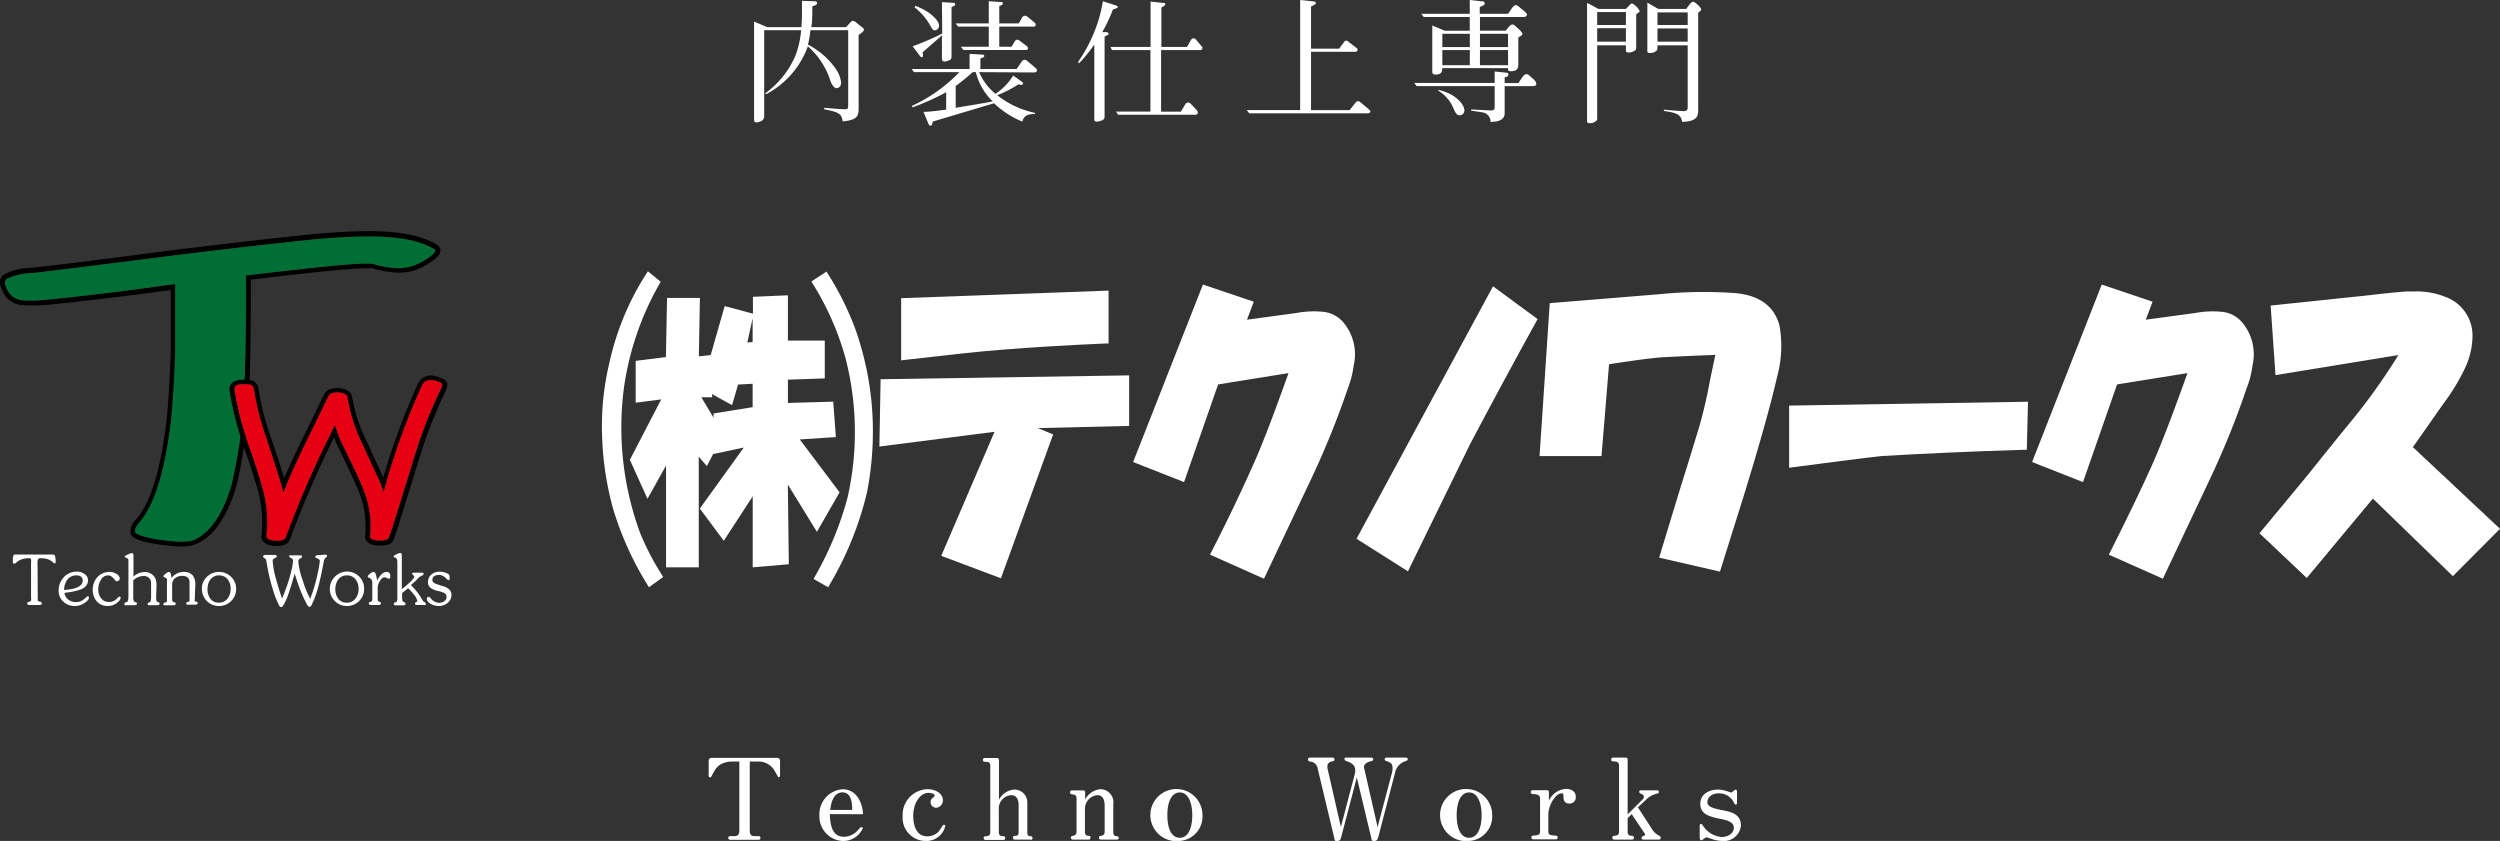 <svg xmlns="http://www.w3.org/2000/svg" viewBox="0 0 330.94 111.32"><rect x="0" y="0" width="330.94" height="111.32" fill="#333333" stroke="none"/><defs><style>.cls-1{fill:#fff;}.cls-2{fill:#006e35;}.cls-3{fill:#e60012;}</style></defs><g id="レイヤー_2" data-name="レイヤー 2"><g id="レイヤー_1-2" data-name="レイヤー 1"><path class="cls-1" d="M101.3,12.35a11.89,11.89,0,0,0,4-5A12.19,12.19,0,0,0,106.05,4h-4.89V15.29a.71.71,0,0,1-.21.61,1.41,1.41,0,0,1-.81.3c-.32,0-.32-.17-.32-.63V2.85l1.73.74h4.54c0-.25.07-.81.07-1.64,0-.4,0-.79,0-1.84l1.61.05c.09,0,.39,0,.39.24s-.23.3-.63.43c0,1.26,0,2-.13,2.76H112l.6-.65a.43.43,0,0,1,.32-.18.7.7,0,0,1,.39.2l.91.73a.3.3,0,0,1,.14.25c0,.19-.31.42-.7.7v9.57c0,1,0,1.69-2.11,1.85-.13-1-.5-1.21-2.45-1.6l0-.19c.58.05,2.18.19,2.67.19s.51-.05.51-.7V4h-5a11.23,11.23,0,0,1-.33,1.9A10.44,10.44,0,0,1,110.56,9a4.32,4.32,0,0,1,.79,1.9c0,.49-.28.77-.62.77s-.67-.6-.79-.93a10.24,10.24,0,0,0-3-4.61,11.64,11.64,0,0,1-5.54,6.35Z"/><path class="cls-1" d="M129.62,9.55a7.32,7.32,0,0,0,2.16,2.87A7.72,7.72,0,0,0,134.12,10l1.11.79c.11.08.2.14.2.26a.23.23,0,0,1-.25.19,1.76,1.76,0,0,1-.37-.08,14.77,14.77,0,0,1-2.8,1.44,11.89,11.89,0,0,0,5,2.34v.16c-1.38-.06-1.59.65-1.67,1a12,12,0,0,1-3.75-2.43c-1,.3-7.73,2.3-8.13,2.43-.07.42-.09.53-.3.53a.27.27,0,0,1-.23-.18l-.68-1.64c.51,0,1.33-.07,3-.3V12.21a32.38,32.38,0,0,1-4.45,2l-.09-.19A20.6,20.6,0,0,0,127,9.55h-6l-.32-.42h7.67v-2l1.53.09c.2,0,.41,0,.41.19s-.18.21-.51.34V9.13h4.8l.69-1a.45.45,0,0,1,.37-.21c.19,0,.24.07.4.2l1,.84c.1.11.24.21.24.37s-.22.26-.4.26ZM124.69.28l1.41.09c.14,0,.34,0,.34.19s-.18.23-.48.39V7.46c0,.12,0,.39-.23.49a3,3,0,0,1-.65.2c-.39,0-.39-.25-.39-.46v-3l-2.56,2.23a1.27,1.27,0,0,1,.05.39c0,.09,0,.27-.16.27a.35.35,0,0,1-.21-.13l-1-1.32a36.54,36.54,0,0,0,3.92-1.69Zm-3.51.49a8.45,8.45,0,0,1,2,1.08c.52.42,1.12,1,1.12,1.53a.58.58,0,0,1-.53.63c-.24,0-.28,0-.7-.76a8.18,8.18,0,0,0-2-2.28ZM134.86,3.1l.44-.78a.53.53,0,0,1,.37-.24.7.7,0,0,1,.39.17l.83.69c.1.09.21.17.21.33a.25.25,0,0,1-.28.25h-4.54V6.19h1.63l.39-.67c.14-.22.23-.26.35-.26a.57.57,0,0,1,.37.16l.86.65a.44.44,0,0,1,.2.33c0,.22-.25.22-.36.22h-8.19l-.34-.43h3.7V3.52h-4.07l-.31-.42h4.38V.16l1.44.1c.28,0,.42,0,.42.2s-.28.26-.47.35V3.1Zm-6.1,6.45a26.78,26.78,0,0,1-2.25,1.83v2.89c1.58-.27,3.46-.56,4.9-.85a8,8,0,0,1-2.23-3.87Z"/><path class="cls-1" d="M147.33,1.25a22.84,22.84,0,0,1-1.41,3l.49,0c.16,0,.34.07.34.23s-.06.12-.13.15c-.22.13-.3.16-.4.23V15.32c0,.27,0,.48-.37.62a1.63,1.63,0,0,1-.63.16c-.36,0-.36-.14-.36-.53V5.89a19.51,19.51,0,0,1-2,2.47l-.17-.14A19.49,19.49,0,0,0,146,.16l1.62.53c.16.05.35.1.35.24S147.5,1.21,147.33,1.25Zm11.5,5.38H153.7v8.15h2.62l.6-1a.43.43,0,0,1,.37-.21.47.47,0,0,1,.31.14l.81.86a.59.59,0,0,1,.16.34c0,.14-.14.28-.37.28H148l-.25-.42h4.54V6.63h-5.1L147,6.21h5.31v-6l1.59.17c.26,0,.35,0,.35.18s-.27.3-.51.42V6.21h3.39l.49-.86c.08-.13.2-.28.37-.28s.25.08.44.31l.55.64c.19.21.19.26.19.33A.29.29,0,0,1,158.83,6.63Z"/><path class="cls-1" d="M181.08,15H165.37l-.33-.43h7.07V0l1.76.19c.16,0,.31.07.31.19s0,.2-.63.48V6.44h3.73l.62-.85c.1-.15.19-.21.31-.21s.16,0,.27.13l1.05.81a.32.32,0,0,1,.18.28c0,.23-.25.26-.39.26h-5.77v7.72h5.1l.8-1a.41.41,0,0,1,.33-.19c.07,0,.12,0,.32.15l1.18,1s.12.11.12.23S181.24,15,181.08,15Z"/><path class="cls-1" d="M202.92,11.4h-3.74V15c0,.93-1,1.15-1.87,1.13a1.23,1.23,0,0,0-1.05-1.25c-.25-.05-1.31-.19-1.52-.25v-.14l2.59.13c.53,0,.53-.15.53-.74V11.4H187.53l-.32-.42h10.65V9.46l1.41.15c.14,0,.4,0,.4.26s-.18.28-.49.37V11H201l.42-.64c.23-.35.44-.54.64-.54a.41.41,0,0,1,.28.09l.7.61a.93.93,0,0,1,.33.6C203.36,11.33,203.15,11.4,202.92,11.4Zm-1.21-9.15h-5.8V4.06h3.41l.35-.44c.3-.37.47-.37.63-.37a.21.21,0,0,1,.16.08l.71.63c.08.09.36.39.36.53s-.07.19-.54.47V8.43c0,.42,0,1-1,1-.38,0-.38-.14-.37-.41h-8.7c0,.3,0,.85-.85.85-.47,0-.47-.18-.47-.5v-6l1.65.7h3.31V2.25h-6.09l-.33-.42h6.42V0L196,.16c.35,0,.54.07.54.28s-.08.25-.66.49v.9h3.76l.42-.63c.34-.51.49-.51.65-.51a.27.27,0,0,1,.2.07l.79.65c.37.31.44.44.44.54S202,2.25,201.71,2.25Zm-8.51,13c-.22,0-.44-.1-.73-.74A5,5,0,0,0,190.4,12v-.1c2.48.54,3.45,2.07,3.45,2.69A.65.65,0,0,1,193.2,15.27Zm1.37-10.78h-3.64V6.23h3.64Zm0,2.16h-3.64v2h3.64Zm5.06-2.16h-3.72V6.23h3.72Zm0,2.16h-3.72v2h3.72Z"/><path class="cls-1" d="M216.59,1.92v4.2c0,.32,0,.41-.09.51a1.5,1.5,0,0,1-.93.32c-.34,0-.34-.16-.34-.44V6h-3.8v9.53c0,.27,0,.37-.12.46a1.22,1.22,0,0,1-.83.32c-.39,0-.39-.16-.39-.37V.37l1.5.81h3.64c.11-.09.49-.51.58-.6a.4.4,0,0,1,.25-.12,2.36,2.36,0,0,1,1,1C217.06,1.55,217,1.57,216.59,1.92Zm-1.36-.32h-3.8V3.31h3.8Zm0,2.13h-3.8V5.52h3.8Zm9.57-2V14.46c0,.79,0,1.62-2.13,1.67-.12-.86-.59-1.21-2.41-1.44v-.18c1.43.16,2.55.2,2.57.2.49,0,.58-.18.58-.51V6h-4v.26a.56.56,0,0,1-.14.46,1.3,1.3,0,0,1-.85.3c-.37,0-.35-.16-.35-.37V.35l1.44.83h3.71c.34-.48.67-.95.92-.95s1.05.79,1.05,1S224.93,1.57,224.8,1.69Zm-1.39-.09h-4V3.31h4Zm0,2.13h-4V5.52h4Z"/><path class="cls-1" d="M103.11,102.88l-.08,0s-.44-.74-.48-.83a2.45,2.45,0,0,0-2.3-1.24h-1v9.14c0,.38.11.73.55.73h.62a.24.24,0,0,1,.25.24.25.25,0,0,1-.25.25H96.65a.26.26,0,0,1-.25-.25.24.24,0,0,1,.25-.24h.65c.43,0,.57-.34.57-.7v-9.17h-1a3.05,3.05,0,0,0-1.5.39c-.54.34-.72.67-1.19,1.56,0,.06-.09.15-.18.15a.22.22,0,0,1-.19-.24v-1.93a.39.39,0,0,1,.43-.42h8.59a.39.39,0,0,1,.43.42v1.93A.21.21,0,0,1,103.11,102.88Z"/><path class="cls-1" d="M109.85,107.77c.05,1.08.14,3,1.88,3a2.54,2.54,0,0,0,1.88-.93c.3-.32.33-.35.42-.35a.18.18,0,0,1,.18.16,2.85,2.85,0,0,1-2.63,1.68,3.26,3.26,0,0,1-3.11-3.4,3.31,3.31,0,0,1,3.06-3.45c1.62,0,2.59,1.38,2.72,3.3Zm1.67-2.88c-1.33,0-1.55,1.73-1.61,2.33h2.9C112.8,106.49,112.77,104.89,111.52,104.89Z"/><path class="cls-1" d="M122.62,111.32a3.06,3.06,0,0,1-3.13-3.31,3.39,3.39,0,0,1,3.27-3.54c1.17,0,2.06.62,2.06,1.46a1,1,0,0,1-.86,1,.75.75,0,0,1-.77-.74.67.67,0,0,1,.32-.6c.2-.14.21-.22.21-.28,0-.3-.62-.35-.83-.35-1,0-2,1.21-2,3.07,0,.57.11,2.68,1.85,2.68a2,2,0,0,0,1.08-.29c.39-.23.46-.35.94-1.1a.27.27,0,0,1,.22-.14.16.16,0,0,1,.15.16A2.54,2.54,0,0,1,122.62,111.32Z"/><path class="cls-1" d="M136.46,111.14h-2.14a.23.23,0,0,1-.23-.25.22.22,0,0,1,.23-.24c.36,0,.52-.06.52-.56v-3.57c0-.56-.2-1.26-1-1.26a1.76,1.76,0,0,0-1.62,1.88v3c0,.49.27.53.61.56.1,0,.24,0,.24.24a.24.24,0,0,1-.24.25h-2.38a.24.24,0,0,1-.24-.25c0-.15.11-.22.24-.24.37,0,.64-.07.64-.56v-8.74c0-.51-.22-.54-.76-.57a.21.21,0,0,1-.22-.23.24.24,0,0,1,.22-.26H132c.19,0,.24.17.24.33v5.2a2.51,2.51,0,0,1,2-1.35,1.7,1.7,0,0,1,1.75,1.74v3.88c0,.5.14.53.49.56a.25.25,0,0,1,0,.49Z"/><path class="cls-1" d="M147.87,111.14h-2.16a.25.25,0,0,1-.24-.25c0-.15.11-.22.24-.24s.52-.06.52-.56v-3.38c0-.8-.19-1.45-1-1.45a1.82,1.82,0,0,0-1.61,1.91v2.92c0,.5.24.53.49.56s.24.08.24.24a.23.23,0,0,1-.24.25H142a.24.24,0,0,1-.24-.25c0-.18.14-.22.24-.24s.51-.06.51-.56v-4.33c0-.55-.23-.56-.66-.62a.24.24,0,0,1-.2-.25c0-.11.08-.26.2-.26h1.56c.18,0,.24.15.24.33v.86a2.62,2.62,0,0,1,2-1.35,1.73,1.73,0,0,1,1.72,2v3.67c0,.5.21.53.51.56a.23.23,0,0,1,.22.24A.23.23,0,0,1,147.87,111.14Z"/><path class="cls-1" d="M156.18,111.32a3.45,3.45,0,1,1,3-3.43A3.25,3.25,0,0,1,156.18,111.32Zm0-6.42c-1.09,0-1.65,1.25-1.65,3s.52,3,1.65,3,1.65-1.32,1.65-3S157.26,104.9,156.18,104.9Z"/><path class="cls-1" d="M186.07,100.75a2.09,2.09,0,0,0-1.33,1.28l-2.22,8.52c-.16.64-.25.77-.61.77s-.31-.07-.41-.5l-1.89-7.9-2,7.63c-.14.59-.19.77-.61.77s-.29-.09-.4-.5l-2.17-9.08a1.08,1.08,0,0,0-1-.93.27.27,0,0,1-.28-.29.23.23,0,0,1,.25-.23h3a.22.22,0,0,1,.25.23c0,.22-.16.25-.28.26s-.65.14-.65.63a1.18,1.18,0,0,0,0,.27l1.78,7.8,1.89-7.21a1.05,1.05,0,0,0,0-.34c0-.36-.12-.82-1.07-1.15-.19-.06-.34-.13-.34-.31s.1-.18.25-.18h3.3a.23.23,0,0,1,.25.23c0,.17-.11.2-.35.26s-1,.3-.85.9l1.78,7.8,1.91-7.21a2.29,2.29,0,0,0,.07-.64c0-.28-.06-.64-.7-.85-.29-.1-.34-.11-.34-.28s.16-.21.25-.21h2.53c.16,0,.27.06.27.21S186.22,100.71,186.07,100.75Z"/><path class="cls-1" d="M194.48,111.32a3.45,3.45,0,1,1,3.05-3.43A3.25,3.25,0,0,1,194.48,111.32Zm0-6.42c-1.09,0-1.65,1.25-1.65,3s.52,3,1.65,3,1.65-1.32,1.65-3S195.56,104.9,194.48,104.9Z"/><path class="cls-1" d="M207.73,106.37c-.47,0-.75-.25-.76-.82,0-.37,0-.53-.27-.53-.73,0-1.74,1.49-1.74,2.87V110c0,.55.21.56,1,.62a.24.24,0,0,1,.24.24.25.25,0,0,1-.24.25h-3a.24.24,0,0,1-.24-.25.22.22,0,0,1,.24-.24c.7-.06.91-.1.91-.62v-4.27c0-.53-.39-.58-1-.62a.25.25,0,0,1-.24-.25.25.25,0,0,1,.24-.26h1.93c.2,0,.24.17.24.33V106a2.63,2.63,0,0,1,2.26-1.57c.68,0,1.29.33,1.29,1A.81.81,0,0,1,207.73,106.37Z"/><path class="cls-1" d="M219.66,111.14h-2.14a.24.24,0,0,1-.22-.22c0-.13.12-.19.22-.24s.26-.09.26-.19,0-.06-.23-.4L216,107.77l-.54.53v1.79c0,.49.23.52.6.56.22,0,.24.17.24.24a.24.24,0,0,1-.23.25h-2.42a.24.24,0,0,1-.22-.25.24.24,0,0,1,.22-.24c.45-.06.67-.09.67-.56v-8.73c0-.5-.28-.55-.8-.58-.17,0-.24-.1-.24-.23a.24.24,0,0,1,.24-.26h1.73c.18,0,.21.21.21.32v7.2l2-2a.44.44,0,0,0,.14-.34c0-.12,0-.24-.34-.39-.09,0-.27-.13-.27-.26a.2.2,0,0,1,.21-.2h2.15c.14,0,.24.05.24.2s0,.19-.34.26a2.94,2.94,0,0,0-1.36.79l-1.07,1,1.94,3a2.31,2.31,0,0,0,.83.73c.18.09.22.15.22.22A.21.21,0,0,1,219.66,111.14Z"/><path class="cls-1" d="M227.93,111.32a4.94,4.94,0,0,1-1.62-.36,2.37,2.37,0,0,0-.41-.11c-.15,0-.36.19-.41.22a.57.57,0,0,1-.28.16c-.13,0-.21-.18-.21-.41V109.3c0-.18.09-.24.15-.24s.18.09.24.17a3.25,3.25,0,0,0,2.53,1.57c.84,0,1.6-.5,1.6-1.22s-.76-1-1.9-1.2c-1.37-.31-2.54-.57-2.54-2s1.48-1.86,2.27-1.86a3.18,3.18,0,0,1,1.13.18c.08,0,.63.22.67.22s.31-.18.34-.22.18-.17.27-.17.18.12.18.23v1.54c0,.09-.05.21-.15.21s-.16-.07-.25-.24a2.17,2.17,0,0,0-2-1.25c-1.06,0-1.52.61-1.52,1.18s.68.77,1.72,1c1.34.25,2.72.51,2.72,2.08A2.27,2.27,0,0,1,227.93,111.32Z"/><path class="cls-1" d="M5,79.45c0,.09.1.16.3.2s.25.14.25.24-.11.2-.32.2H3.92c-.21,0-.32-.06-.32-.2s.08-.19.23-.22a.46.46,0,0,0,.28-.17,1,1,0,0,0,0-.38V74.45A1,1,0,0,0,4.09,74c0-.08-.15-.11-.33-.11A4,4,0,0,0,3,74a2.22,2.22,0,0,0-.83.45l-.09.09-.1.07-.1,0c-.12,0-.18-.07-.18-.2a1.22,1.22,0,0,1,0-.22c0-.07,0-.16,0-.29a2.84,2.84,0,0,1,.08-.34c0-.1.09-.15.16-.15H7.05l.18.06a1,1,0,0,1,.07.18c0,.09,0,.2.07.31a1,1,0,0,0,0,.2c0,.1,0,.18,0,.23s0,.19-.16.19A.73.73,0,0,1,7,74.42,2.16,2.16,0,0,0,6.24,74a2.88,2.88,0,0,0-.78-.1c-.22,0-.36,0-.41.12a1.1,1.1,0,0,0-.08.5Z"/><path class="cls-1" d="M8.53,78.5a1.36,1.36,0,0,0,.52.88,1.61,1.61,0,0,0,1,.32,1.48,1.48,0,0,0,.72-.15,2.39,2.39,0,0,0,.52-.38c.16-.16.27-.23.33-.23a.14.14,0,0,1,.16.16c0,.2-.19.44-.57.71a2.28,2.28,0,0,1-1.31.41,2.12,2.12,0,0,1-1.52-.58,1.94,1.94,0,0,1-.62-1.49,2.37,2.37,0,0,1,.32-1.22A2.4,2.4,0,0,1,8.94,76a2.35,2.35,0,0,1,1.22-.33,1.6,1.6,0,0,1,.92.25,1,1,0,0,1,.57.91c0,.56-.37,1-1.1,1.25a8.15,8.15,0,0,1-1.85.37Zm0-.4c1.61-.12,2.42-.54,2.42-1.24a.61.61,0,0,0-.22-.52.92.92,0,0,0-.59-.17,1.43,1.43,0,0,0-1.22.56,2.22,2.22,0,0,0-.43,1.37Z"/><path class="cls-1" d="M14.35,76.17a1.06,1.06,0,0,0-1,.6,2.44,2.44,0,0,0-.34,1.32,1.72,1.72,0,0,0,.39,1.12,1.21,1.21,0,0,0,1,.47,1.36,1.36,0,0,0,1.13-.5c.12-.13.22-.2.29-.2s.15,0,.15.16a.83.83,0,0,1-.35.54,1.89,1.89,0,0,1-1.34.54,2,2,0,0,1-1.07-.28,1.84,1.84,0,0,1-.69-.77,2.52,2.52,0,0,1-.25-1.11,2.59,2.59,0,0,1,.28-1.17,2.18,2.18,0,0,1,.79-.86,2.14,2.14,0,0,1,1.15-.32,1.69,1.69,0,0,1,1,.31.68.68,0,0,1,.36.56.4.4,0,0,1-.09.24.31.31,0,0,1-.22.11.3.3,0,0,1-.19,0l-.2-.23a1.68,1.68,0,0,0-.38-.38A.8.8,0,0,0,14.35,76.17Z"/><path class="cls-1" d="M20.67,79a1.7,1.7,0,0,0,.06.57.35.35,0,0,0,.22.15c.12,0,.18.1.18.19s-.08.2-.24.2h-1a.82.82,0,0,1-.27,0,.18.18,0,0,1-.07-.17.21.21,0,0,1,.15-.19l.08,0,.11-.07A1.52,1.52,0,0,0,20,79v-1.8a.9.9,0,0,0-.27-.69,1,1,0,0,0-.76-.26,2,2,0,0,0-1.33.57V79a1.36,1.36,0,0,0,.08.57.35.35,0,0,0,.22.15c.12,0,.19.1.19.19s-.08.2-.24.2H16.8a.72.72,0,0,1-.26,0,.18.18,0,0,1-.08-.17c0-.07.06-.14.17-.19a1.16,1.16,0,0,0,.25-.12A1.52,1.52,0,0,0,17,79v-4.8a.3.3,0,0,0-.07-.24,1.56,1.56,0,0,0-.27-.14c-.1,0-.15-.06-.15-.13s.07-.13.2-.19l.39-.18a1.17,1.17,0,0,1,.38-.1c.13,0,.19.12.19.37v2.74a2.15,2.15,0,0,1,1.49-.6,1.51,1.51,0,0,1,1.17.5,1.17,1.17,0,0,1,.31.55,3,3,0,0,1,.08.72Z"/><path class="cls-1" d="M25.78,79.43a.22.22,0,0,0,0,.14.32.32,0,0,0,.13.08l.1,0c.11,0,.16.12.16.19a.18.18,0,0,1-.06.14.25.25,0,0,1-.16.06H25a.82.82,0,0,1-.27,0,.19.19,0,0,1-.08-.17.22.22,0,0,1,.16-.19l.11,0a.36.36,0,0,0,.12-.08.25.25,0,0,0,.05-.15V77.08c0-.57-.35-.85-1-.85a1.45,1.45,0,0,0-1,.38,1.11,1.11,0,0,0-.3.85v2c0,.12.1.2.3.27a.2.2,0,0,1,.17.19.18.18,0,0,1-.06.14.25.25,0,0,1-.17.06H22a1,1,0,0,1-.29,0,.19.19,0,0,1-.08-.17c0-.08.06-.14.18-.19l.12,0a.42.42,0,0,0,.12-.08.17.17,0,0,0,.05-.15V77.08a1.56,1.56,0,0,0,0-.42.37.37,0,0,0-.25-.2q-.21-.08-.21-.18c0-.07.08-.17.22-.29a1.43,1.43,0,0,1,.47-.28.27.27,0,0,1,.27.22,4.32,4.32,0,0,1,.11.58,2,2,0,0,1,1.62-.8,1.52,1.52,0,0,1,1.18.45,2,2,0,0,1,.34,1.33Z"/><path class="cls-1" d="M31.26,77.94a2.18,2.18,0,0,1-.67,1.63,2.22,2.22,0,0,1-1.63.65,2.16,2.16,0,0,1-1.12-.3,2.22,2.22,0,0,1-.81-.83,2.19,2.19,0,0,1-.3-1.12A2.15,2.15,0,0,1,27,76.85a2.3,2.3,0,0,1,.84-.83A2.15,2.15,0,0,1,29,75.71a2.2,2.2,0,0,1,1.13.3,2.3,2.3,0,0,1,.83.81A2.21,2.21,0,0,1,31.26,77.94ZM30.15,79.2a2.08,2.08,0,0,0,.38-1.27,1.93,1.93,0,0,0-.4-1.25A1.37,1.37,0,0,0,29,76.17a1.33,1.33,0,0,0-.85.26,1.51,1.51,0,0,0-.52.67,2.51,2.51,0,0,0-.16.92,2,2,0,0,0,.39,1.25,1.33,1.33,0,0,0,1.12.51A1.41,1.41,0,0,0,30.15,79.2Z"/><path class="cls-1" d="M43,73.42c.19,0,.29,0,.29.16a.3.3,0,0,1-.17.24.84.84,0,0,0-.27.59c-.12.62-.23,1.15-.32,1.59s-.19.87-.3,1.3-.23.87-.38,1.32a10.23,10.23,0,0,1-.53,1.31,1.35,1.35,0,0,1-.16.3.24.24,0,0,1-.21.1.3.3,0,0,1-.18-.11,3.16,3.16,0,0,1-.18-.27l-.13-.27a14.87,14.87,0,0,1-.77-1.74c-.22-.59-.45-1.28-.69-2-.24.91-.53,1.85-.87,2.84a7,7,0,0,1-.6,1.31l-.09.12a.36.36,0,0,1-.11.13.23.23,0,0,1-.14,0,.17.17,0,0,1-.1,0,.24.24,0,0,1-.09-.11.75.75,0,0,1-.07-.12,11.21,11.21,0,0,1-.62-1.48c-.19-.57-.36-1.15-.51-1.73s-.27-1.15-.38-1.69l-.14-.84a1.72,1.72,0,0,0-.09-.32.49.49,0,0,0-.21-.18c-.11-.08-.16-.16-.16-.22s.1-.19.3-.19h1.22c.2,0,.31.07.31.19s-.07.13-.19.19a1.47,1.47,0,0,0-.27.16.38.38,0,0,0-.09.3,10.84,10.84,0,0,0,.44,2.34c.17.65.43,1.51.8,2.6.43-1.06.72-1.86.88-2.4s.25-.87.37-1.4a5.3,5.3,0,0,0,.19-1.2.4.4,0,0,0-.06-.24.64.64,0,0,0-.2-.14.67.67,0,0,1-.18-.1.17.17,0,0,1-.05-.14.14.14,0,0,1,.08-.11.24.24,0,0,1,.14,0h1.21q.27,0,.27.18c0,.07-.06.14-.17.2a1.3,1.3,0,0,0-.25.17c-.06,0-.08.15-.08.3a10.34,10.34,0,0,0,.63,2.6,12.11,12.11,0,0,0,.94,2.3,20.15,20.15,0,0,0,1-3.4,14.91,14.91,0,0,0,.27-1.51c0-.15,0-.25-.09-.29a1.31,1.31,0,0,0-.3-.16q-.21-.09-.21-.21t.21-.18Z"/><path class="cls-1" d="M48.2,77.94a2.18,2.18,0,0,1-.67,1.63,2.24,2.24,0,0,1-1.64.65,2.15,2.15,0,0,1-1.11-.3,2.25,2.25,0,0,1-.82-.83,2.19,2.19,0,0,1-.3-1.12,2.25,2.25,0,0,1,1.16-2,2.13,2.13,0,0,1,1.12-.31,2.22,2.22,0,0,1,1.13.3,2.2,2.2,0,0,1,.82.81A2.13,2.13,0,0,1,48.2,77.94ZM47.08,79.2a2,2,0,0,0,.39-1.27,1.94,1.94,0,0,0-.41-1.25,1.37,1.37,0,0,0-1.14-.51,1.34,1.34,0,0,0-.85.26,1.49,1.49,0,0,0-.51.67,2.51,2.51,0,0,0-.17.92,2,2,0,0,0,.4,1.25,1.33,1.33,0,0,0,1.12.51A1.38,1.38,0,0,0,47.08,79.2Z"/><path class="cls-1" d="M50,79.34a.3.3,0,0,0,.08.24.53.53,0,0,0,.2.1c.11.06.16.12.16.19s-.1.22-.3.22h-1c-.21,0-.31-.07-.31-.22s0-.13.15-.17a.75.75,0,0,0,.22-.11c.06,0,.08-.12.08-.25V77.15a.67.67,0,0,0-.38-.66c-.14,0-.22-.11-.22-.19s.08-.19.25-.31a1,1,0,0,1,.5-.28c.15,0,.26.11.32.32s.12.5.18.84a2.47,2.47,0,0,1,.52-.78,1,1,0,0,1,.7-.38c.35,0,.52.18.52.56,0,.22-.07.34-.21.34a.66.66,0,0,1-.26-.1.79.79,0,0,0-.3-.09q-.33,0-.66.57A1.74,1.74,0,0,0,50,78Z"/><path class="cls-1" d="M54.52,77.33l-.12.12a8.57,8.57,0,0,1,1.53,2,.66.66,0,0,0,.27.26c.11.06.16.13.16.21s0,.14,0,.17a.32.32,0,0,1-.17,0h-1c-.17,0-.25-.06-.25-.17s0-.14.14-.2.15-.12.15-.19a1.76,1.76,0,0,0-.44-.82,6.28,6.28,0,0,0-.77-.85l-.79.65V79a1.41,1.41,0,0,0,.08.59s.09.09.2.13.18.14.18.21a.19.19,0,0,1-.08.14.27.27,0,0,1-.17.06h-1c-.21,0-.31-.06-.31-.2a.2.2,0,0,1,.16-.19c.14,0,.22-.09.24-.13a1.48,1.48,0,0,0,.07-.61V74.52a1.41,1.41,0,0,0-.06-.5.37.37,0,0,0-.26-.22c-.11,0-.17-.1-.17-.14s.07-.13.21-.19A1.69,1.69,0,0,1,53,73.2c.13,0,.19.12.19.35V78c1.09-.87,1.64-1.42,1.64-1.66,0-.07-.05-.14-.15-.22a.21.21,0,0,1-.12-.18c0-.09.07-.13.2-.13h1.08c.15,0,.23,0,.23.15s-.07.17-.2.23a1.55,1.55,0,0,0-.4.24c-.08.08-.23.23-.44.46Z"/><path class="cls-1" d="M58.51,77.56a2.36,2.36,0,0,1,.87.39,1,1,0,0,1,.38.8,1.29,1.29,0,0,1-.24.78,1.58,1.58,0,0,1-.63.51,1.85,1.85,0,0,1-.81.18A2.14,2.14,0,0,1,57,79.93c-.33-.2-.5-.42-.5-.66a.34.34,0,0,1,.07-.18.2.2,0,0,1,.17-.08c.08,0,.19.08.34.26a1.49,1.49,0,0,0,.45.37,1.62,1.62,0,0,0,.62.16,1.13,1.13,0,0,0,.66-.21.64.64,0,0,0,.3-.56.54.54,0,0,0-.28-.52,4.51,4.51,0,0,0-.9-.29,2.59,2.59,0,0,1-.94-.4.94.94,0,0,1-.33-.8,1.21,1.21,0,0,1,.49-1,1.61,1.61,0,0,1,1.06-.34,2.31,2.31,0,0,1,1.12.29.45.45,0,0,1,.19.42c0,.27,0,.41-.12.41s-.16-.07-.3-.2a2.51,2.51,0,0,0-.42-.34,1.2,1.2,0,0,0-1.18,0,.52.52,0,0,0-.26.48.45.45,0,0,0,.19.4,2.3,2.3,0,0,0,.56.25Z"/><path d="M24,72.34a19.67,19.67,0,0,1-2.78-.24c-2.75-.41-3.91-.87-3.94-1.59A2.16,2.16,0,0,1,18,68.78c2-2.27,3.37-6.9,4.12-13.76.24-2.82.4-5.72.48-8.62v-8c-6,.81-11.37,1.45-16,1.92A21.69,21.69,0,0,1,3,40.39,3,3,0,0,1,.32,38.46C-.3,37.27.1,36.64.55,36.31a8.65,8.65,0,0,1,3.7-.87c2.18-.22,7.44-.86,16.09-2,6.8-.87,13.75-1.68,20.68-2.4,3-.29,5.69-.44,7.89-.44,4,0,7,.6,8.91,1.79a.9.9,0,0,1,.48.77c0,.52-.52,1.07-1.62,1.74a6.81,6.81,0,0,1-4.13,1.19,14.48,14.48,0,0,1-3.23-.57,5.19,5.19,0,0,0-.93,0c-1.9,0-7,.51-15.18,1.5v1.74c0,7.43-.16,13.14-.48,17a71.22,71.22,0,0,1-1.4,8.46C30.12,68.33,28.32,71,26,72A4.7,4.7,0,0,1,24,72.34Zm-.77-34.72v8.79c-.08,2.92-.25,5.83-.49,8.67-.76,7-2.2,11.75-4.27,14.12-.43.5-.62.91-.56,1.21v.06s.09.5,3.4,1c2.18.31,3.68.3,4.37,0,2.19-1,3.88-3.48,5-7.45a71,71,0,0,0,1.39-8.36c.31-3.79.48-9.48.48-16.89V36.43l.28,0c8.48-1,13.56-1.54,15.53-1.54a6.22,6.22,0,0,1,1.07.06h0a13.33,13.33,0,0,0,3.11.55,2.42,2.42,0,0,0,.38,0,6.62,6.62,0,0,0,3.36-1.11c1.22-.74,1.32-1.11,1.32-1.21S57.6,33,57.48,33c-1.79-1.12-4.68-1.69-8.57-1.69-2.18,0-4.81.14-7.83.43-6.91.73-13.86,1.54-20.65,2.41-8.66,1.1-13.93,1.75-16.11,2a8.2,8.2,0,0,0-3.4.76c-.14.11-.53.39,0,1.34A2.45,2.45,0,0,0,3,39.75a20.3,20.3,0,0,0,3.49-.11c4.71-.47,10.21-1.13,16.33-2Z"/><path class="cls-2" d="M17.92,70.47s.09.5,3.4,1c2.18.31,3.68.3,4.37,0,2.19-1,3.88-3.48,5-7.45a71,71,0,0,0,1.39-8.36c.31-3.79.48-9.48.48-16.89V36.43l.28,0c8.48-1,13.56-1.54,15.53-1.54a6.22,6.22,0,0,1,1.07.06h0a13.33,13.33,0,0,0,3.11.55,2.42,2.42,0,0,0,.38,0,6.62,6.62,0,0,0,3.36-1.11c1.22-.74,1.32-1.11,1.32-1.21S57.6,33,57.48,33c-1.79-1.12-4.68-1.69-8.57-1.69-2.18,0-4.81.14-7.83.43-6.91.73-13.86,1.54-20.65,2.41-8.66,1.1-13.93,1.75-16.11,2a8.2,8.2,0,0,0-3.4.76c-.14.11-.53.39,0,1.34A2.45,2.45,0,0,0,3,39.75a20.3,20.3,0,0,0,3.49-.11c4.71-.47,10.21-1.13,16.33-2l.37-.05v8.79c-.08,2.92-.25,5.83-.49,8.67-.76,7-2.2,11.75-4.27,14.12-.43.5-.62.91-.56,1.21Z"/><path d="M50.54,72.21a5.29,5.29,0,0,1-.54,0,2,2,0,0,1-1.46-.59,1.06,1.06,0,0,1-.2-.8,12,12,0,0,0-.87-5.8c-.32-.85-1.22-2.79-2.66-5.75q-.33-.66-.6-1.35a136.72,136.72,0,0,0-5.82,13.46c-.14.4-.52.87-1.57.87-.17,0-.35,0-.55,0a2,2,0,0,1-1.45-.59,1,1,0,0,1-.2-.8,15.87,15.87,0,0,0-.36-5.46c-.3-1.18-.86-3-1.69-5.42a45.07,45.07,0,0,1-2.16-8.08,1.36,1.36,0,0,1,.3-1.22,2.29,2.29,0,0,1,1.45-.41,2.51,2.51,0,0,1,1.48.21,1.44,1.44,0,0,1,.6,1.13,34.75,34.75,0,0,0,1.6,6.25c.85,2.51,1.44,4.33,1.78,5.42.65-1.5,1.62-3.57,2.9-6.17l2.39-4.89c.3-.64,1-.92,2-.83s1.6.52,1.71,1.21a20.67,20.67,0,0,0,1.87,5.72c1.25,2.71,1.91,4.14,2.25,4.89a89.32,89.32,0,0,1,4.63-12.49,1.92,1.92,0,0,1,2.43-.87c.58.15,1.35.41,1.41,1v0a2.08,2.08,0,0,1-.24.94,63.46,63.46,0,0,0-3.26,8.21l-2.59,8.36c-.4,1.31-.74,2.34-1,3.06C52,71.74,51.59,72.21,50.54,72.21ZM44.3,56.26l.25.72a15.35,15.35,0,0,0,.83,2c1.48,3,2.36,4.93,2.69,5.81a12.67,12.67,0,0,1,.9,6.12.39.39,0,0,0,.07.31c.1.13.36.29,1,.36l.47,0c.82,0,.94-.33,1-.44.28-.71.61-1.73,1-3l2.59-8.36a63.67,63.67,0,0,1,3.3-8.3,1.42,1.42,0,0,0,.17-.63s-.14-.22-.93-.42-1.39-.06-1.7.54a91.53,91.53,0,0,0-4.84,13.2l-.29,1-.32-.94c-.06-.16-.93-2-2.58-5.63A21.2,21.2,0,0,1,46,52.61c0-.13-.08-.54-1.13-.66l-.31,0c-.84,0-1,.36-1.07.48l-2.39,4.9c-1.53,3.11-2.61,5.45-3.23,7l-.36.88-.24-.92c-.22-.8-.9-2.9-2-6.26a34,34,0,0,1-1.63-6.37,1,1,0,0,0-.3-.67,1.62,1.62,0,0,0-.76-.13l-.35,0c-.79,0-1,.19-1.05.23s-.15.34-.11.68a44.76,44.76,0,0,0,2.13,7.95c.84,2.43,1.41,4.27,1.71,5.48a16.45,16.45,0,0,1,.37,5.69.4.4,0,0,0,.07.32c.1.13.36.29,1,.36l.48,0c.81,0,.93-.33,1-.44A137.67,137.67,0,0,1,44,56.94Z"/><path class="cls-3" d="M49,71.18c.1.13.36.29,1,.36l.47,0c.82,0,.94-.33,1-.44.28-.71.61-1.73,1-3l2.59-8.36a63.67,63.67,0,0,1,3.3-8.3,1.42,1.42,0,0,0,.17-.63s-.14-.22-.93-.42-1.39-.06-1.7.54a91.53,91.53,0,0,0-4.84,13.2l-.29,1-.32-.94c-.06-.16-.93-2-2.58-5.63A21.2,21.2,0,0,1,46,52.61c0-.13-.08-.54-1.13-.66l-.31,0c-.84,0-1,.36-1.07.48l-2.39,4.9c-1.53,3.11-2.61,5.45-3.23,7l-.36.88-.24-.92c-.22-.8-.9-2.9-2-6.26a34,34,0,0,1-1.63-6.37,1,1,0,0,0-.3-.67,1.62,1.62,0,0,0-.76-.13l-.35,0c-.79,0-1,.19-1.05.23s-.15.34-.11.68a44.76,44.76,0,0,0,2.13,7.95c.84,2.43,1.41,4.27,1.71,5.48a16.45,16.45,0,0,1,.37,5.69.4.4,0,0,0,.07.32c.1.13.36.29,1,.36l.48,0c.81,0,.93-.33,1-.44A137.67,137.67,0,0,1,44,56.94l.34-.68.25.72a15.35,15.35,0,0,0,.83,2c1.48,3,2.36,4.93,2.69,5.81a12.67,12.67,0,0,1,.9,6.12A.39.39,0,0,0,49,71.18Z"/><path class="cls-1" d="M113.28,43.71a38.59,38.59,0,0,0-3.63-7.37l-.24-.39-2,1.31.23.38a37.66,37.66,0,0,1,4.25,9.64,39.14,39.14,0,0,1,.29,18.65,43.75,43.75,0,0,1-4.27,10.32l-.21.39,1.93,1.1.22-.39a43.84,43.84,0,0,0,4.93-12.22,42,42,0,0,0,.58-12A41,41,0,0,0,113.28,43.71Z"/><path class="cls-1" d="M84.72,70.51a40.46,40.46,0,0,1-2.13-19.14,38.65,38.65,0,0,1,4.68-13.74l.19-.33-1.69-1.39-.28.43A36.08,36.08,0,0,0,80.7,47.89a36,36,0,0,0-1,9.72,40.61,40.61,0,0,0,1.45,9.71,42,42,0,0,0,4.5,10l.25.42,1.89-1.36-.22-.36A33.93,33.93,0,0,1,84.72,70.51Z"/><path class="cls-1" d="M108.14,70.4l3-5.23-5.27-7,4.78-.31-.35-4.69-6,.17V50.26l4.88-.17v-5h-4.88v-6l-4.63.2v2.23l-3.74-1L94.08,47h0l-1.57.17.14-7.73H88.3l-.15,7.83-4,.5v5.54l3.38-.44-4.15,8,2.33,5.16,2.46-4.4V75.1H92.5V60.46l1.07,1.24L94.46,60v.1l4-.86-5.82,8.08,3.17,4.27,3.83-5.89v9.4l4.78-.41-.13-10.55ZM94.46,54.73v.57l-1.62-2.71H94.3l-.07-.43,2.68,1.47.79-2.72,1.93-.11v3.1Zm5.17-9.46-.7.07.7-3.21Z"/><polygon class="cls-1" points="116.41 59.11 131.65 57.16 124.6 73.58 132.5 76.55 139.41 57.51 137.39 56.67 149.47 56.38 149.47 49.69 116.57 50.2 116.41 59.11"/><path class="cls-1" d="M132.55,46.3c4.1-.33,8.73-.61,13.77-.83l.43,0v-7l-27.46,1v8.23l.51-.06C125.33,47,129.62,46.52,132.55,46.3Z"/><path class="cls-1" d="M175.07,41.27a12.29,12.29,0,0,0-3.43.16l-6.57.89.9-2.38-6.73-2.27L150,61.16l6.74,2.66,4.51-12.93,9.32-1.5c-1.79,5-3.29,9-4.47,11.67S163,67.91,160.39,73l-.22.42,7.15,3.19,6.37-13.47a112.82,112.82,0,0,0,4.75-11.78,12.2,12.2,0,0,0,.74-2.91,6.55,6.55,0,0,0-1.4-5.83A4,4,0,0,0,175.07,41.27Z"/><path class="cls-1" d="M179.57,71.32l6.81,4.31.22-.46c2.65-5.43,5.35-10.94,8-16.37,2.93-5.55,5.87-11,8.75-16.21l.19-.35-5.9-4.34Z"/><path class="cls-1" d="M229.43,38.78a58.49,58.49,0,0,0-9.69.16l-14.59,1.19L203.8,60.37H212l1-12.15c3.24-.51,5.62-.82,7.07-.93,2-.1,4.37-.21,7-.31-.33,1.54-.68,3.19-1,4.9-.47,2.18-.9,3.89-1.28,5.09-.78,2.57-1.55,5.08-2.3,7.45l-2.86,9.4,8.05,1.85,3.14-10c2.1-6.81,3.6-12.16,4.46-15.93a15.37,15.37,0,0,0,.28-6.66C234.85,40.46,232.78,39,229.43,38.78Z"/><path class="cls-1" d="M236.84,61.92l.51-.07c5.9-.78,9.75-1.27,11.73-1.48,5.5-.33,11.82-.61,18.79-.83h.43l.16-6.36-31.62.51Z"/><path class="cls-1" d="M294.05,41.27a12.29,12.29,0,0,0-3.43.16l-6.57.89.9-2.38-6.73-2.27L269,61.16l6.74,2.66,4.51-12.93,9.32-1.5c-1.79,5-3.3,9-4.47,11.67S281.94,67.9,279.37,73l-.22.42,7.16,3.19,6.36-13.47a109.77,109.77,0,0,0,4.74-11.78,11.68,11.68,0,0,0,.75-2.91,6.56,6.56,0,0,0-1.4-5.83A4,4,0,0,0,294.05,41.27Z"/><path class="cls-1" d="M319.41,59.19l4.07-5.8a27,27,0,0,0,2.77-4.54,10.18,10.18,0,0,0,1.05-4.33,5.43,5.43,0,0,0-3.57-5.21,10.18,10.18,0,0,0-4.09-.73l-1,0c-1.51.11-3.21.28-5,.5l-13.06,1.37.64,9.21L317.49,47a80.91,80.91,0,0,1-6.21,8.71c-1.7,2.07-3.58,4.4-5.74,7.11l-6.44,7.77,6.26,5.92L314.11,66,324.7,76.27,330.94,70Z"/></g></g></svg>